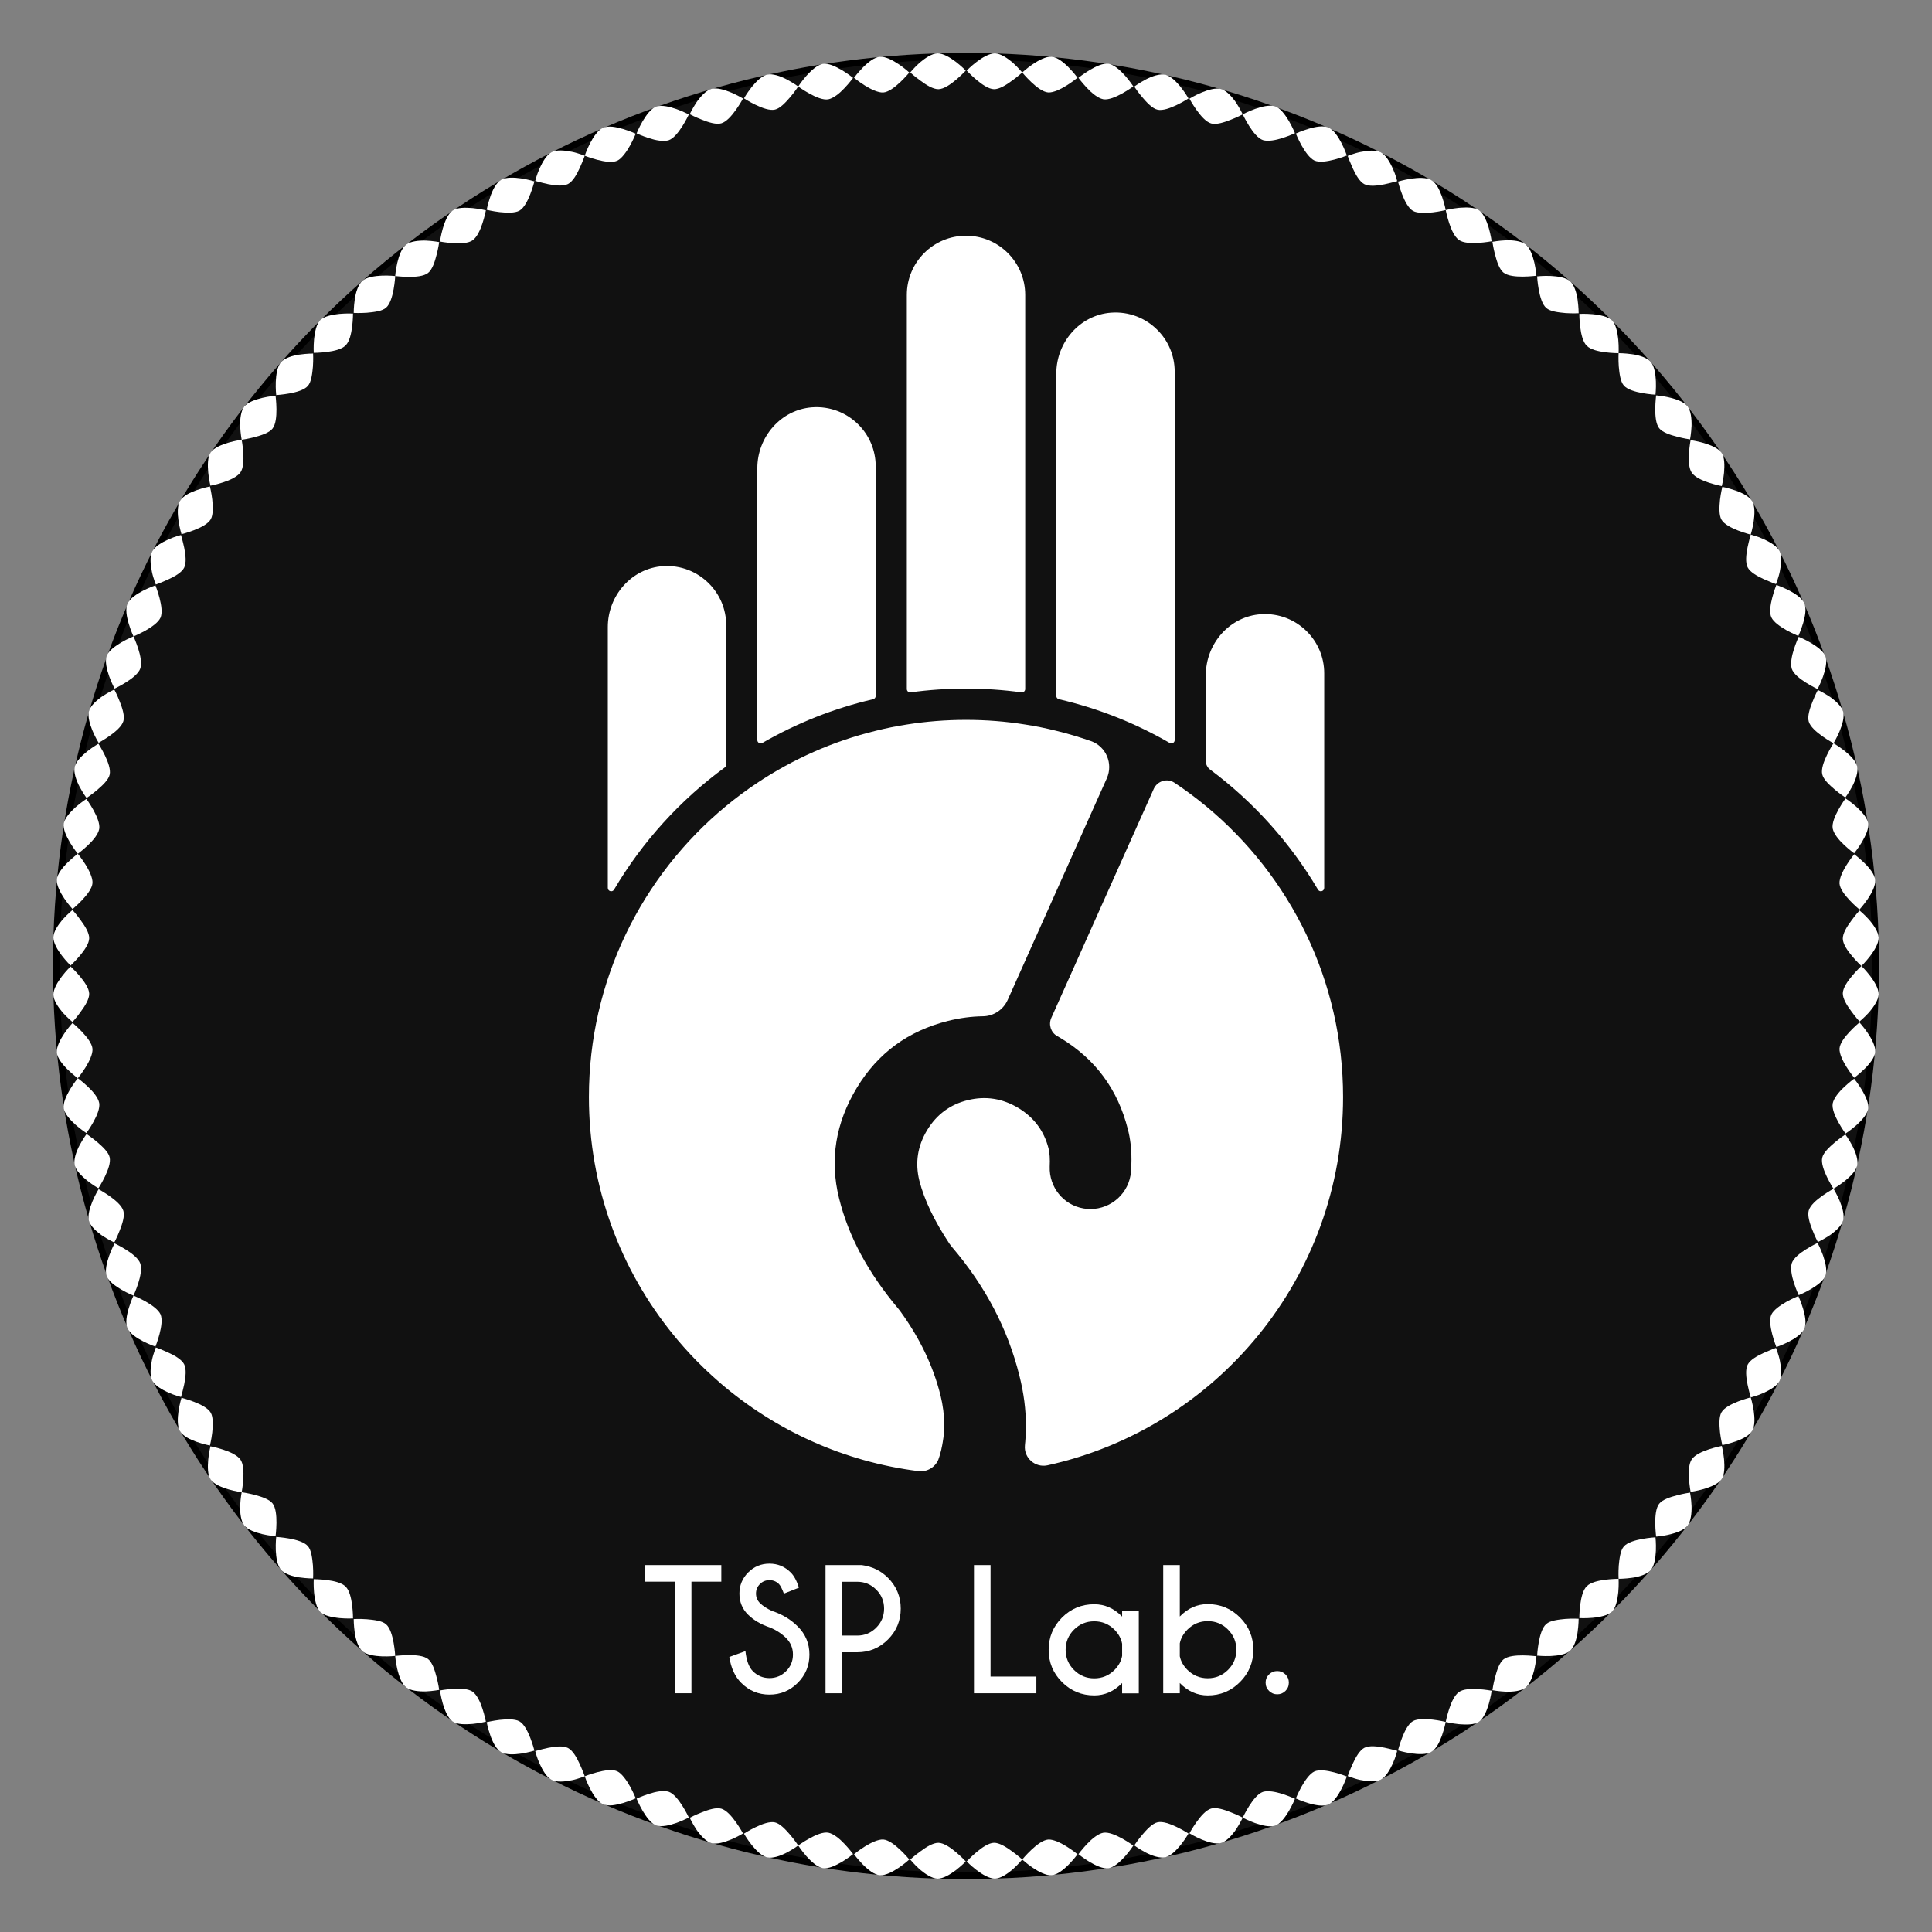<?xml version="1.0" encoding="utf-8"?>
<!-- Generator: Adobe Illustrator 16.0.0, SVG Export Plug-In . SVG Version: 6.00 Build 0)  -->
<!DOCTYPE svg PUBLIC "-//W3C//DTD SVG 1.1//EN" "http://www.w3.org/Graphics/SVG/1.1/DTD/svg11.dtd">
<svg version="1.1" id="Layer_1" xmlns="http://www.w3.org/2000/svg" xmlns:xlink="http://www.w3.org/1999/xlink" x="0px" y="0px"
	 width="292px" height="292px" viewBox="0 0 292 292" enable-background="new 0 0 292 292" xml:space="preserve">
<rect x="0" y="0" width="292" height="292" fill="#808080" stroke="none"/>
<g id="inner" display="none">
	<circle display="inline" fill="#FFFBF2" stroke="#000000" stroke-miterlimit="10" cx="146" cy="146" r="145.5"/>
</g>
<g id="outer">
	<circle fill="#111111" stroke="#000000" stroke-miterlimit="10" cx="146" cy="146" r="137.5"/>
</g>
<g id="logo">
	<g>
		<path fill="#FFFFFF" d="M142.151,210.914c0.372,1.51,0.553,2.986,0.553,4.441c0,0.215-0.008,0.427-0.016,0.638
			c-0.008,0.073-0.008,0.142-0.016,0.214c0,0.008,0,0.018,0.008,0.031c0,0.029,0,0.057-0.008,0.087c0,0.03,0,0.063-0.008,0.095
			c-0.016,0.229-0.032,0.449-0.056,0.68c-0.008,0.022-0.008,0.055-0.008,0.08c-0.008,0.022-0.008,0.047-0.008,0.07
			c-0.03,0.262-0.07,0.523-0.118,0.775c-0.016,0.109-0.031,0.214-0.056,0.314c-0.008,0.064-0.016,0.118-0.031,0.176
			c-0.016,0.094-0.04,0.189-0.063,0.283c-0.015,0.096-0.039,0.184-0.054,0.277c-0.009,0.025-0.017,0.048-0.017,0.072
			c-0.007,0.028-0.015,0.062-0.024,0.084c0,0.016-0.007,0.025-0.007,0.041c-0.048,0.164-0.088,0.33-0.134,0.496
			c-0.032,0.11-0.063,0.223-0.095,0.326c-0.048,0.165-0.104,0.33-0.167,0.495c0,0.009,0,0.019-0.007,0.025
			c-0.498,1.168-1.716,1.888-2.996,1.731c-11.35-1.425-21.654-6.19-29.914-13.271c-0.427-0.371-0.854-0.744-1.272-1.13
			c-0.064-0.057-0.127-0.121-0.191-0.184c-0.402-0.355-0.79-0.729-1.177-1.106c-1.352-1.304-2.633-2.687-3.842-4.117
			c-0.212-0.252-0.426-0.507-0.632-0.767c-7.998-9.809-12.787-22.326-12.787-35.967c0-8.799,1.992-17.135,5.556-24.574
			c3.604-7.531,8.813-14.154,15.19-19.418c1.501-1.24,3.075-2.409,4.702-3.493c5.39-3.588,11.42-6.283,17.894-7.863
			c1.542-0.388,3.106-0.705,4.702-0.95c2.917-0.465,5.904-0.703,8.947-0.703c3.042,0,6.03,0.237,8.946,0.703
			c1.597,0.246,3.162,0.563,4.703,0.95c1.776,0.435,3.524,0.953,5.232,1.552c2.292,0.803,3.393,3.415,2.4,5.633l-14.977,33.482
			c-0.662,1.479-2.117,2.455-3.736,2.478c-1.737,0.021-3.502,0.254-5.295,0.703c-6.014,1.502-10.607,4.869-13.768,10.101
			c-3.224,5.327-4.125,10.892-2.694,16.678c1.406,5.738,4.393,11.293,8.948,16.7c0.098,0.128,0.197,0.253,0.295,0.377
			C139.023,202.244,141.056,206.493,142.151,210.914"/>
		<path fill="#FFFFFF" d="M202.991,165.809c0,27.242-19.112,50.014-44.661,55.653c-1.874,0.413-3.618-1.122-3.424-3.024
			c0.009-0.088,0.016-0.185,0.023-0.27c0.016-0.104,0.024-0.197,0.033-0.303v-0.031c0.008-0.037,0.008-0.079,0.008-0.116
			c0.024-0.239,0.039-0.475,0.047-0.719c0.016-0.207,0.023-0.412,0.023-0.62c0.008-0.275,0.018-0.561,0.018-0.836
			c0-2.475-0.322-5.002-0.973-7.57c-1.754-7.109-5.165-13.608-10.221-19.521c-0.118-0.155-0.237-0.313-0.355-0.465
			c-2.291-3.452-3.816-6.635-4.559-9.543c-0.664-2.687-0.277-5.23,1.171-7.627c1.445-2.387,3.507-3.91,6.188-4.553
			c2.676-0.647,5.213-0.246,7.611,1.199c2.354,1.426,3.882,3.463,4.558,6.119c0.166,0.68,0.231,1.596,0.174,2.74
			c-0.103,3.1,2.064,5.805,5.115,6.322c0.354,0.064,0.703,0.088,1.043,0.088c3.164,0,5.887-2.437,6.133-5.691
			c0.011-0.07,0.011-0.143,0.018-0.213c0.018-0.245,0.023-0.482,0.03-0.71c0.008-0.285,0.017-0.556,0.017-0.823
			c0-1.714-0.183-3.256-0.545-4.622c-1.513-6.007-4.895-10.601-10.156-13.776c-0.181-0.106-0.354-0.213-0.535-0.313
			c-0.953-0.548-1.328-1.736-0.879-2.74l15.482-34.609c0.539-1.21,2.049-1.668,3.146-0.926c0.008,0.004,0.014,0.009,0.021,0.014
			c1.628,1.083,3.202,2.252,4.704,3.493c6.377,5.264,11.586,11.887,15.19,19.418C200.999,148.675,202.991,157.012,202.991,165.809"
			/>
		<path fill="#FFFFFF" d="M154.948,44.576v59.564c0,0.308-0.271,0.542-0.573,0.499c-2.738-0.374-5.536-0.566-8.373-0.566
			c-2.836,0-5.631,0.192-8.372,0.566c-0.305,0.043-0.573-0.191-0.573-0.499V44.576c0-4.947,4.007-8.947,8.945-8.947
			c2.473,0,4.701,0.996,6.323,2.617C153.943,39.866,154.948,42.104,154.948,44.576"/>
		<path fill="#FFFFFF" d="M132.353,70.483v34.705c0,0.235-0.163,0.438-0.392,0.491c-5.961,1.381-11.587,3.634-16.739,6.609
			c-0.34,0.195-0.761-0.044-0.761-0.437V70.774c0-4.728,3.545-8.855,8.259-9.211c2.734-0.204,5.247,0.829,7.01,2.598
			C131.35,65.774,132.353,68.017,132.353,70.483"/>
		<path fill="#FFFFFF" d="M109.758,94.494v21.083c0,0.161-0.077,0.312-0.206,0.406c-6.757,4.941-12.47,11.233-16.745,18.475
			c-0.263,0.444-0.943,0.252-0.943-0.262v-39.43c0-4.758,3.602-8.891,8.35-9.2c2.71-0.176,5.171,0.856,6.92,2.606
			C108.754,89.782,109.758,92.028,109.758,94.494"/>
		<path fill="#FFFFFF" d="M177.542,56.179v55.671c0,0.393-0.422,0.632-0.76,0.437c-5.152-2.975-10.779-5.228-16.741-6.609
			c-0.229-0.053-0.393-0.256-0.393-0.491v-48.72c0-4.728,3.545-8.856,8.262-9.209c2.732-0.207,5.248,0.829,7.008,2.598
			C176.54,51.467,177.542,53.713,177.542,56.179"/>
		<path fill="#FFFFFF" d="M200.141,101.757v32.438c0,0.515-0.684,0.706-0.943,0.263c-4.184-7.085-9.739-13.261-16.307-18.151
			c-0.404-0.301-0.643-0.77-0.643-1.275V102.03c0-4.76,3.602-8.891,8.35-9.2c2.711-0.176,5.168,0.854,6.92,2.604
			C199.135,97.055,200.141,99.283,200.141,101.757"/>
		<g>
			<path fill="#FFFFFF" d="M104.503,239.051v16.864h-2.519v-16.864h-4.515v-2.506h11.55v2.506H104.503z"/>
			<path fill="#FFFFFF" d="M116.368,245.975c-1.372-0.461-2.484-1.115-3.336-1.966c-0.851-0.853-1.276-1.905-1.276-3.167
				c0-1.236,0.441-2.295,1.325-3.186c0.883-0.887,1.956-1.331,3.215-1.331c1.242,0,2.308,0.44,3.196,1.321
				c0.5,0.483,0.92,1.254,1.259,2.313l-2.276,0.895c-0.275-0.742-0.525-1.226-0.751-1.451c-0.396-0.387-0.873-0.582-1.429-0.582
				c-0.565,0-1.046,0.197-1.44,0.589c-0.396,0.39-0.594,0.868-0.594,1.434c0,0.564,0.198,1.046,0.594,1.442
				c0.443,0.434,1.056,0.835,1.841,1.197c1.517,0.492,2.804,1.267,3.862,2.324c1.186,1.17,1.779,2.592,1.779,4.262
				c0,1.671-0.59,3.098-1.772,4.279c-1.183,1.183-2.604,1.773-4.268,1.773c-1.671,0-3.096-0.594-4.274-1.781
				c-0.944-0.945-1.542-2.247-1.793-3.91l2.435-0.883c0.153,1.428,0.528,2.442,1.126,3.038c0.694,0.692,1.53,1.04,2.507,1.04
				c0.976,0,1.812-0.348,2.506-1.04c0.695-0.694,1.042-1.532,1.042-2.519c0-0.978-0.347-1.813-1.042-2.504
				C118.14,246.902,117.328,246.372,116.368,245.975z"/>
			<path fill="#FFFFFF" d="M127.276,249.718v6.199h-2.507v-19.371h5.497c1.558,0.21,2.873,0.851,3.947,1.925
				c1.283,1.291,1.924,2.842,1.924,4.649c0,1.823-0.642,3.379-1.924,4.667c-1.284,1.286-2.834,1.931-4.649,1.931H127.276
				L127.276,249.718z M127.276,239.064v8.135h2.288c1.114,0,2.068-0.396,2.864-1.191c0.795-0.795,1.193-1.756,1.193-2.887
				c0-1.122-0.398-2.079-1.193-2.87c-0.796-0.792-1.749-1.187-2.864-1.187H127.276L127.276,239.064z"/>
			<path fill="#FFFFFF" d="M147.204,255.916v-19.37h2.506v16.851h6.924v2.521L147.204,255.916L147.204,255.916z"/>
			<path fill="#FFFFFF" d="M169.596,244.33v-0.871h2.52v12.471h-2.52v-1.563c-1.211,1.25-2.615,1.876-4.214,1.876
				c-1.903,0-3.53-0.673-4.874-2.017c-1.345-1.346-2.015-2.968-2.015-4.873c0-1.903,0.672-3.528,2.015-4.875
				c1.344-1.343,2.969-2.014,4.874-2.014C166.98,242.465,168.385,243.085,169.596,244.33z M169.596,250.273v-1.842
				c-0.146-0.783-0.533-1.492-1.162-2.129c-0.85-0.841-1.863-1.26-3.052-1.26c-1.194,0-2.215,0.419-3.058,1.26
				c-0.846,0.84-1.266,1.855-1.266,3.051c0,1.188,0.42,2.201,1.266,3.045c0.843,0.845,1.859,1.265,3.058,1.265
				c1.187,0,2.202-0.417,3.052-1.259C169.063,251.768,169.451,251.057,169.596,250.273z"/>
			<path fill="#FFFFFF" d="M178.314,254.367v1.549h-2.508v-19.37h2.508v7.771c1.209-1.25,2.619-1.875,4.226-1.875
				c1.903,0,3.528,0.673,4.872,2.02c1.344,1.35,2.016,2.975,2.016,4.881c0,1.905-0.673,3.531-2.016,4.879
				c-1.344,1.352-2.967,2.022-4.872,2.022C180.934,256.243,179.523,255.619,178.314,254.367z M178.314,248.374v1.949
				c0.151,0.758,0.539,1.448,1.162,2.069c0.848,0.838,1.867,1.258,3.063,1.258s2.214-0.42,3.056-1.258
				c0.846-0.841,1.268-1.854,1.268-3.052c0-1.187-0.422-2.202-1.268-3.052c-0.842-0.848-1.859-1.27-3.056-1.27
				s-2.216,0.422-3.063,1.27C178.854,246.912,178.468,247.605,178.314,248.374z"/>
			<path fill="#FFFFFF" d="M194.281,253.07c0.343,0.341,0.515,0.75,0.515,1.234c0,0.502-0.172,0.922-0.515,1.26
				c-0.344,0.34-0.756,0.511-1.242,0.511c-0.477,0-0.887-0.171-1.234-0.511c-0.347-0.338-0.521-0.758-0.521-1.26
				c0-0.481,0.174-0.895,0.521-1.234c0.348-0.338,0.758-0.51,1.234-0.51C193.525,252.561,193.938,252.732,194.281,253.07z"/>
		</g>
	</g>
</g>
<g>
	<g>
		<path fill="#FFFFFF" d="M281.051,154.39c0,0-0.625-0.681-1.242-1.548c-0.656-0.87-1.307-1.925-1.287-2.728
			c0.02-0.805,0.723-1.815,1.422-2.646s1.391-1.469,1.391-1.469s0.66,0.637,1.316,1.497c0.656,0.86,1.307,1.945,1.285,2.783
			c-0.021,0.837-0.725,1.882-1.424,2.7C281.777,153.795,281.051,154.39,281.051,154.39z"/>
		<path fill="#FFFFFF" d="M280.246,162.89c0,0-0.59-0.72-1.158-1.625c-0.559-0.906-1.105-1.996-1.064-2.798
			c0.061-0.801,0.813-1.769,1.551-2.554c0.74-0.783,1.465-1.38,1.465-1.38s0.627,0.678,1.238,1.578
			c0.611,0.896,1.205,2.022,1.141,2.859c-0.045,0.837-0.85,1.833-1.637,2.6C281,162.341,280.246,162.89,280.246,162.89z"/>
		<path fill="#FFFFFF" d="M278.934,171.323c0,0-0.553-0.756-1.072-1.696c-0.52-0.943-1.008-2.067-0.867-2.857
			c0.16-0.786,0.916-1.714,1.707-2.45c0.777-0.737,1.529-1.288,1.529-1.288s0.59,0.717,1.154,1.654
			c0.551,0.935,1.127,2.104,0.961,2.927c-0.146,0.825-1.002,1.769-1.818,2.489S278.934,171.323,278.934,171.323z"/>
		<path fill="#FFFFFF" d="M277.111,179.665c0,0-0.514-0.793-0.982-1.767c-0.471-0.979-0.898-2.132-0.719-2.914
			c0.172-0.784,1.094-1.639,1.91-2.327c0.811-0.688,1.588-1.192,1.588-1.192s0.555,0.753,1.066,1.729
			c0.508,0.97,0.904,2.152,0.725,2.969c-0.189,0.817-1.09,1.709-1.939,2.378C277.908,179.211,277.111,179.665,277.111,179.665z"/>
	</g>
	<g>
		<path fill="#FFFFFF" d="M274.75,187.721c0,0-0.438-0.815-0.818-1.808c-0.41-1.005-0.781-2.19-0.561-2.961
			c0.217-0.773,1.15-1.579,2.033-2.208c0.441-0.315,0.869-0.584,1.188-0.775c0.314-0.184,0.52-0.304,0.52-0.304
			s0.131,0.197,0.299,0.518c0.176,0.318,0.4,0.764,0.611,1.262c0.422,0.994,0.781,2.208,0.551,3.015
			c-0.229,0.806-1.166,1.644-2.053,2.26C275.6,187.326,274.75,187.721,274.75,187.721z"/>
		<path fill="#FFFFFF" d="M271.854,195.752c0,0-0.395-0.846-0.721-1.865c-0.334-1.024-0.557-2.202-0.322-2.971
			c0.256-0.761,1.225-1.511,2.135-2.087c0.91-0.575,1.76-0.973,1.76-0.973s0.439,0.813,0.809,1.839
			c0.367,1.022,0.664,2.261,0.395,3.055c-0.248,0.802-1.311,1.552-2.246,2.105C272.717,195.408,271.854,195.752,271.854,195.752z"/>
		<path fill="#FFFFFF" d="M268.477,203.592c0,0-0.348-0.872-0.619-1.914c-0.271-1.046-0.467-2.257-0.137-2.989
			c0.35-0.724,1.359-1.412,2.283-1.938c0.934-0.52,1.797-0.866,1.797-0.866s0.396,0.842,0.709,1.894
			c0.324,1.052,0.545,2.31,0.182,3.065c-0.344,0.765-1.404,1.466-2.369,1.959C269.352,203.3,268.477,203.592,268.477,203.592z"/>
		<path fill="#FFFFFF" d="M264.604,211.199c0,0-0.063-0.225-0.158-0.571c-0.086-0.348-0.217-0.837-0.324-1.37
			c-0.215-1.067-0.348-2.294,0.02-3.008c0.363-0.715,1.438-1.327,2.428-1.776c0.504-0.221,0.955-0.413,1.293-0.545
			c0.338-0.125,0.559-0.206,0.559-0.206s0.08,0.225,0.207,0.569c0.117,0.353,0.277,0.842,0.379,1.365
			c0.223,1.053,0.338,2.311-0.043,3.057c-0.381,0.745-1.471,1.387-2.455,1.824c-0.49,0.222-0.959,0.39-1.322,0.497
			C264.834,211.135,264.604,211.199,264.604,211.199z"/>
	</g>
	<g>
		<path fill="#FFFFFF" d="M260.309,218.413c0,0-0.225-0.902-0.352-1.963c-0.107-1.052-0.172-2.291,0.223-2.99
			c0.4-0.698,1.498-1.248,2.506-1.642c1.004-0.392,1.918-0.619,1.918-0.619s0.275,0.881,0.439,1.954
			c0.164,1.071,0.217,2.341-0.203,3.067c-0.41,0.729-1.529,1.305-2.578,1.655C261.225,218.239,260.309,218.413,260.309,218.413z"/>
		<path fill="#FFFFFF" d="M255.514,225.476c0,0-0.176-0.921-0.244-1.994c-0.068-1.074-0.027-2.297,0.438-2.951
			c0.471-0.651,1.563-1.159,2.588-1.488c1.02-0.332,1.936-0.509,1.936-0.509s0.227,0.9,0.336,1.987
			c0.098,1.082,0.109,2.379-0.381,3.059c-0.486,0.682-1.66,1.17-2.707,1.473C256.432,225.354,255.514,225.476,255.514,225.476z"/>
		<path fill="#FFFFFF" d="M250.301,232.235c0,0-0.023-0.233-0.057-0.596c-0.035-0.37-0.066-0.873-0.072-1.417
			c-0.008-1.084,0.094-2.313,0.59-2.943c0.494-0.634,1.68-1.021,2.725-1.286c1.025-0.277,1.945-0.401,1.945-0.401
			s0.178,0.918,0.225,2.019c0.035,1.087-0.102,2.332-0.615,2.992c-0.52,0.661-1.709,1.083-2.764,1.326
			c-0.527,0.122-1.02,0.201-1.381,0.25C250.539,232.229,250.301,232.235,250.301,232.235z"/>
		<path fill="#FFFFFF" d="M244.631,238.619c0,0-0.051-0.927,0.025-1.989c0.098-1.051,0.238-2.304,0.771-2.904
			c0.527-0.608,1.711-0.938,2.775-1.135c1.063-0.193,2.004-0.246,2.004-0.246s0.104,0.915,0.061,1.997
			c-0.041,1.083-0.23,2.336-0.781,2.97c-0.555,0.625-1.732,1.008-2.836,1.15C245.564,238.621,244.631,238.619,244.631,238.619z"/>
	</g>
	<g>
		<path fill="#FFFFFF" d="M238.695,244.558c0,0,0-0.936,0.137-2c0.135-1.067,0.406-2.258,0.986-2.813
			c0.553-0.583,1.744-0.853,2.813-0.99c1.063-0.135,2-0.135,2-0.135s0.053,0.926-0.047,2.013c-0.1,1.084-0.355,2.334-0.936,2.942
			c-0.602,0.581-1.855,0.835-2.939,0.936C239.621,244.61,238.695,244.558,238.695,244.558z"/>
		<path fill="#FFFFFF" d="M232.318,250.232c0,0,0.051-0.941,0.244-2.005c0.195-1.066,0.529-2.25,1.135-2.776
			c0.6-0.534,1.857-0.672,2.906-0.77c1.063-0.077,1.99-0.024,1.99-0.024s0.002,0.932-0.16,2.021
			c-0.141,1.102-0.523,2.278-1.15,2.836c-0.633,0.55-1.887,0.737-2.969,0.778C233.23,250.335,232.318,250.232,232.318,250.232z"/>
		<path fill="#FFFFFF" d="M225.563,255.452c0,0,0.123-0.918,0.4-1.944c0.268-1.042,0.654-2.229,1.291-2.722
			c0.629-0.496,1.857-0.601,2.941-0.591c0.543,0.004,1.047,0.039,1.416,0.071c0.363,0.035,0.598,0.059,0.598,0.059
			s-0.01,0.237-0.061,0.595c-0.049,0.361-0.127,0.854-0.248,1.381c-0.244,1.052-0.666,2.245-1.324,2.764
			c-0.662,0.514-1.906,0.649-2.996,0.614C226.48,255.631,225.563,255.452,225.563,255.452z"/>
		<path fill="#FFFFFF" d="M218.504,260.252c0,0,0.176-0.917,0.51-1.935c0.328-1.029,0.836-2.121,1.488-2.588
			c0.654-0.467,1.877-0.505,2.951-0.438c1.072,0.067,1.994,0.243,1.994,0.243s-0.121,0.917-0.426,1.964
			c-0.301,1.047-0.789,2.223-1.475,2.709c-0.68,0.488-1.975,0.479-3.057,0.378C219.402,260.479,218.504,260.252,218.504,260.252z"/>
	</g>
	<g>
		<path fill="#FFFFFF" d="M211.293,264.551c0,0,0.229-0.912,0.619-1.917c0.393-1.008,0.943-2.104,1.639-2.506
			c0.348-0.198,0.832-0.282,1.365-0.296c0.525-0.024,1.092,0.006,1.623,0.069c1.061,0.125,1.965,0.351,1.965,0.351
			s-0.174,0.917-0.537,1.951c-0.18,0.518-0.404,1.069-0.68,1.538c-0.283,0.455-0.611,0.839-0.973,1.047
			c-0.727,0.418-1.996,0.367-3.068,0.203C212.172,264.826,211.293,264.551,211.293,264.551z"/>
		<path fill="#FFFFFF" d="M203.689,268.436c0,0,0.082-0.219,0.207-0.558c0.131-0.34,0.324-0.787,0.545-1.289
			c0.449-0.991,1.063-2.066,1.777-2.434c0.715-0.365,1.941-0.231,3.008-0.017c1.07,0.228,1.943,0.483,1.943,0.483
			s-0.217,0.931-0.662,1.902c-0.439,0.984-1.08,2.075-1.826,2.457c-0.744,0.382-2.002,0.266-3.057,0.045
			c-0.525-0.105-1.016-0.266-1.365-0.384C203.916,268.519,203.689,268.436,203.689,268.436z"/>
		<path fill="#FFFFFF" d="M195.852,271.815c0,0,0.347-0.864,0.867-1.798c0.525-0.926,1.215-1.931,1.939-2.28
			c0.732-0.328,1.943-0.136,2.987,0.136c1.042,0.271,1.915,0.622,1.915,0.622s-0.293,0.876-0.789,1.842
			c-0.493,0.967-1.196,2.028-1.959,2.373c-0.757,0.361-2.015,0.136-3.068-0.184C196.694,272.213,195.852,271.815,195.852,271.815z"
			/>
		<path fill="#FFFFFF" d="M187.824,274.719c0,0,0.396-0.851,0.972-1.761c0.578-0.909,1.327-1.877,2.087-2.135
			c0.769-0.236,1.947-0.01,2.971,0.323c1.021,0.328,1.866,0.722,1.866,0.722s-0.345,0.863-0.896,1.811
			c-0.555,0.937-1.306,1.995-2.105,2.243c-0.795,0.27-2.034-0.026-3.058-0.396C188.637,275.159,187.824,274.719,187.824,274.719z"/>
	</g>
	<g>
		<path fill="#FFFFFF" d="M179.769,277.088c0,0,0.449-0.829,1.077-1.71c0.631-0.884,1.437-1.815,2.208-2.034
			c0.771-0.224,1.957,0.157,2.96,0.558c0.994,0.378,1.811,0.817,1.811,0.817s-0.396,0.849-1.002,1.767
			c-0.612,0.897-1.453,1.826-2.257,2.06c-0.807,0.229-2.021-0.13-3.016-0.552C180.552,277.57,179.769,277.088,179.769,277.088z"/>
		<path fill="#FFFFFF" d="M171.431,278.916c0,0,0.504-0.778,1.192-1.588c0.69-0.813,1.544-1.735,2.328-1.907
			c0.782-0.181,1.937,0.247,2.912,0.718c0.976,0.469,1.768,0.98,1.768,0.98s-0.454,0.8-1.124,1.65s-1.563,1.749-2.379,1.938
			c-0.818,0.181-1.997-0.215-2.97-0.725C172.185,279.471,171.431,278.916,171.431,278.916z"/>
		<path fill="#FFFFFF" d="M162.995,280.235c0,0,0.553-0.751,1.289-1.528c0.737-0.788,1.664-1.548,2.452-1.704
			c0.791-0.14,1.912,0.347,2.855,0.866c0.941,0.52,1.697,1.073,1.697,1.073s-0.502,0.776-1.223,1.594
			c-0.721,0.815-1.664,1.672-2.489,1.818c-0.823,0.161-1.991-0.412-2.926-0.964C163.713,280.829,162.995,280.235,162.995,280.235z"
			/>
		<path fill="#FFFFFF" d="M154.498,281.044c0,0,0.597-0.725,1.38-1.463c0.786-0.74,1.755-1.491,2.555-1.554
			c0.803-0.04,1.893,0.51,2.798,1.069c0.906,0.566,1.624,1.158,1.624,1.158s-0.548,0.752-1.318,1.532
			c-0.77,0.789-1.764,1.591-2.603,1.635c-0.834,0.064-1.96-0.528-2.857-1.141C155.176,281.671,154.498,281.044,154.498,281.044z"/>
	</g>
	<g>
		<path fill="#FFFFFF" d="M146.107,281.334c0,0,0.64-0.693,1.468-1.393c0.83-0.697,1.842-1.4,2.645-1.422
			c0.804-0.02,1.857,0.634,2.729,1.285c0.866,0.611,1.549,1.239,1.549,1.239s-0.596,0.725-1.411,1.465
			c-0.816,0.702-1.86,1.404-2.698,1.427c-0.836,0.02-1.923-0.629-2.783-1.284C146.746,281.995,146.107,281.334,146.107,281.334z"/>
		<path fill="#FFFFFF" d="M137.574,281.05c0,0,0.681-0.628,1.548-1.242c0.871-0.654,1.925-1.306,2.729-1.286
			c0.802,0.021,1.814,0.725,2.645,1.422c0.828,0.699,1.469,1.393,1.469,1.393s-0.637,0.66-1.498,1.317
			c-0.859,0.655-1.944,1.304-2.782,1.284c-0.837-0.022-1.882-0.727-2.699-1.424C138.168,281.774,137.574,281.05,137.574,281.05z"/>
		<path fill="#FFFFFF" d="M129.075,280.245c0,0,0.72-0.591,1.625-1.158c0.907-0.563,1.995-1.105,2.797-1.065
			c0.801,0.063,1.769,0.813,2.553,1.554c0.784,0.738,1.381,1.463,1.381,1.463s-0.679,0.627-1.579,1.237
			c-0.899,0.612-2.024,1.205-2.859,1.141c-0.838-0.044-1.832-0.854-2.6-1.638C129.624,280.997,129.075,280.245,129.075,280.245z"/>
		<path fill="#FFFFFF" d="M120.641,278.929c0,0,0.756-0.553,1.698-1.071c0.943-0.52,2.066-1.008,2.856-0.866
			c0.788,0.162,1.713,0.916,2.451,1.706c0.737,0.777,1.288,1.529,1.288,1.529s-0.717,0.593-1.656,1.156
			c-0.935,0.548-2.104,1.129-2.926,0.958c-0.825-0.145-1.769-1.001-2.488-1.818C121.142,279.707,120.641,278.929,120.641,278.929z"
			/>
	</g>
	<g>
		<path fill="#FFFFFF" d="M112.439,277.137c0,0,0.792-0.514,1.767-0.982c0.976-0.471,2.129-0.898,2.912-0.719
			c0.785,0.17,1.637,1.099,2.329,1.904c0.689,0.81,1.194,1.589,1.194,1.589s-0.755,0.554-1.728,1.066
			c-0.973,0.518-2.151,0.907-2.97,0.729c-0.817-0.188-1.708-1.088-2.377-1.939C112.894,277.937,112.439,277.137,112.439,277.137z"/>
		<path fill="#FFFFFF" d="M104.245,274.74c0,0,0.816-0.439,1.809-0.817c1.004-0.407,2.189-0.782,2.961-0.562
			c0.772,0.219,1.577,1.152,2.207,2.035c0.314,0.44,0.583,0.87,0.774,1.188c0.185,0.313,0.304,0.52,0.304,0.52
			s-0.198,0.129-0.516,0.3c-0.321,0.172-0.766,0.398-1.264,0.607c-0.994,0.423-2.208,0.783-3.014,0.552
			c-0.806-0.229-1.645-1.165-2.259-2.055C104.64,275.589,104.245,274.74,104.245,274.74z"/>
		<path fill="#FFFFFF" d="M96.215,271.842c0,0,0.846-0.395,1.865-0.72c1.025-0.337,2.202-0.557,2.971-0.322
			c0.76,0.258,1.509,1.227,2.086,2.138c0.575,0.907,0.972,1.759,0.972,1.759s-0.813,0.437-1.838,0.806
			c-1.023,0.369-2.263,0.664-3.057,0.396c-0.802-0.247-1.549-1.314-2.104-2.248C96.559,272.704,96.215,271.842,96.215,271.842z"/>
		<path fill="#FFFFFF" d="M88.375,268.464c0,0,0.873-0.349,1.917-0.62c1.045-0.271,2.256-0.467,2.987-0.135
			c0.367,0.164,0.715,0.515,1.042,0.93c0.331,0.402,0.636,0.887,0.896,1.354c0.52,0.933,0.867,1.798,0.867,1.798
			s-0.843,0.396-1.895,0.709c-0.525,0.154-1.102,0.293-1.646,0.351c-0.54,0.049-1.038-0.002-1.42-0.17
			c-0.764-0.345-1.466-1.407-1.959-2.373C88.667,269.339,88.375,268.464,88.375,268.464z"/>
	</g>
	<g>
		<path fill="#FFFFFF" d="M80.893,264.658c0,0,0.874-0.26,1.944-0.489c1.065-0.215,2.292-0.349,3.007,0.019
			c0.715,0.367,1.327,1.44,1.776,2.433c0.221,0.503,0.419,0.943,0.548,1.286c0.125,0.337,0.206,0.558,0.206,0.558
			s-0.225,0.081-0.569,0.207c-0.349,0.114-0.843,0.283-1.367,0.386c-1.054,0.221-2.31,0.339-3.055-0.043
			c-0.747-0.383-1.388-1.472-1.825-2.458C81.112,265.583,80.893,264.658,80.893,264.658z"/>
		<path fill="#FFFFFF" d="M73.558,260.289c0,0,0.902-0.224,1.962-0.35c1.053-0.107,2.29-0.169,2.991,0.224
			c0.696,0.399,1.247,1.497,1.639,2.505c0.391,1.006,0.62,1.918,0.62,1.918s-0.88,0.275-1.953,0.439
			c-1.072,0.165-2.341,0.217-3.067-0.201c-0.731-0.411-1.305-1.533-1.655-2.582C73.731,261.205,73.558,260.289,73.558,260.289z"/>
		<path fill="#FFFFFF" d="M66.495,255.493c0,0,0.92-0.177,1.994-0.244c1.075-0.066,2.299-0.026,2.952,0.438
			c0.649,0.475,1.157,1.563,1.487,2.589c0.333,1.02,0.509,1.936,0.509,1.936s-0.901,0.229-1.989,0.335
			c-1.081,0.099-2.378,0.112-3.057-0.382c-0.683-0.485-1.17-1.662-1.471-2.708C66.617,256.411,66.495,255.493,66.495,255.493z"/>
		<path fill="#FFFFFF" d="M59.736,250.278c0,0,0.235-0.023,0.596-0.057c0.37-0.032,0.874-0.065,1.416-0.071
			c1.085-0.008,2.313,0.096,2.944,0.591c0.633,0.494,1.023,1.678,1.287,2.725c0.276,1.026,0.399,1.943,0.399,1.943
			s-0.918,0.179-2.019,0.228c-1.084,0.028-2.331-0.104-2.992-0.618c-0.659-0.518-1.081-1.711-1.324-2.764
			c-0.123-0.525-0.202-1.02-0.25-1.38C59.744,250.519,59.736,250.278,59.736,250.278z"/>
	</g>
	<g>
		<path fill="#FFFFFF" d="M53.458,244.703c0,0,0.927-0.05,1.989,0.027c1.049,0.095,2.309,0.23,2.906,0.767
			c0.607,0.525,0.941,1.711,1.136,2.774c0.194,1.065,0.246,2.007,0.246,2.007s-0.914,0.103-1.997,0.062
			c-1.081-0.042-2.334-0.229-2.968-0.777c-0.624-0.561-1.011-1.734-1.155-2.836C53.457,245.639,53.458,244.703,53.458,244.703z"/>
		<path fill="#FFFFFF" d="M47.418,238.671c0,0,0.936,0,2,0.136c1.066,0.136,2.258,0.407,2.813,0.986
			c0.582,0.554,0.851,1.747,0.988,2.813c0.136,1.065,0.136,2.001,0.136,2.001s-0.926,0.053-2.013-0.049
			c-1.085-0.099-2.335-0.354-2.941-0.934c-0.58-0.604-0.835-1.855-0.935-2.94C47.365,239.598,47.418,238.671,47.418,238.671z"/>
		<path fill="#FFFFFF" d="M41.746,232.29c0,0,0.941,0.053,2.005,0.246c1.065,0.196,2.249,0.529,2.775,1.136
			c0.535,0.599,0.672,1.857,0.768,2.905c0.078,1.063,0.026,1.989,0.026,1.989s-0.935,0.002-2.021-0.157
			c-1.104-0.143-2.277-0.528-2.836-1.154c-0.548-0.634-0.738-1.887-0.779-2.967C41.642,233.205,41.746,232.29,41.746,232.29z"/>
		<path fill="#FFFFFF" d="M36.527,225.534c0,0,0.919,0.124,1.946,0.398c1.039,0.271,2.229,0.657,2.72,1.292
			c0.496,0.631,0.6,1.86,0.59,2.945c-0.005,0.54-0.039,1.043-0.072,1.414c-0.036,0.361-0.059,0.599-0.059,0.599
			s-0.236-0.013-0.594-0.063c-0.361-0.047-0.854-0.126-1.38-0.248c-1.053-0.244-2.247-0.667-2.764-1.327
			c-0.513-0.663-0.652-1.902-0.613-2.992C36.349,226.451,36.527,225.534,36.527,225.534z"/>
	</g>
	<g>
		<path fill="#FFFFFF" d="M31.807,218.593c0,0,0.917,0.174,1.935,0.51c1.029,0.327,2.114,0.837,2.591,1.483
			c0.465,0.655,0.505,1.879,0.439,2.952c-0.068,1.075-0.244,1.996-0.244,1.996s-0.917-0.123-1.963-0.424
			c-1.045-0.303-2.222-0.789-2.708-1.473c-0.496-0.676-0.48-1.977-0.382-3.056C31.58,219.493,31.807,218.593,31.807,218.593z"/>
		<path fill="#FFFFFF" d="M27.432,211.261c0,0,0.913,0.229,1.918,0.62c1.006,0.392,2.104,0.943,2.504,1.639
			c0.201,0.35,0.283,0.833,0.296,1.366c0.023,0.527-0.007,1.092-0.071,1.623c-0.124,1.062-0.349,1.964-0.349,1.964
			s-0.916-0.175-1.952-0.534c-0.516-0.183-1.07-0.407-1.536-0.684c-0.456-0.283-0.84-0.608-1.048-0.974
			c-0.418-0.726-0.367-1.994-0.202-3.065C27.156,212.141,27.432,211.261,27.432,211.261z"/>
		<path fill="#FFFFFF" d="M23.551,203.658c0,0,0.22,0.081,0.557,0.205c0.342,0.13,0.786,0.327,1.289,0.547
			c0.991,0.45,2.066,1.062,2.432,1.778c0.367,0.712,0.234,1.939,0.019,3.006c-0.229,1.069-0.486,1.942-0.486,1.942
			s-0.927-0.217-1.901-0.662c-0.985-0.438-2.074-1.079-2.457-1.825c-0.382-0.745-0.265-2.003-0.043-3.057
			c0.103-0.523,0.268-1.017,0.384-1.366C23.469,203.882,23.551,203.658,23.551,203.658z"/>
		<path fill="#FFFFFF" d="M20.172,195.817c0,0,0.864,0.347,1.798,0.867c0.927,0.525,1.93,1.217,2.279,1.94
			c0.33,0.732,0.135,1.943-0.136,2.987c-0.272,1.043-0.621,1.915-0.621,1.915s-0.875-0.293-1.843-0.79
			c-0.967-0.493-2.027-1.195-2.373-1.96c-0.362-0.757-0.134-2.016,0.186-3.066C19.776,196.661,20.172,195.817,20.172,195.817z"/>
	</g>
	<g>
		<path fill="#FFFFFF" d="M17.317,187.923c0,0,0.849,0.398,1.758,0.973c0.91,0.576,1.878,1.327,2.135,2.086
			c0.235,0.769,0.02,1.945-0.318,2.972c-0.326,1.019-0.72,1.864-0.72,1.864s-0.864-0.344-1.809-0.896
			c-0.932-0.554-2.001-1.299-2.249-2.102c-0.269-0.794,0.026-2.033,0.395-3.057C16.877,188.738,17.317,187.923,17.317,187.923z"/>
		<path fill="#FFFFFF" d="M14.904,179.734c0,0,0.206,0.12,0.522,0.304c0.318,0.19,0.746,0.459,1.187,0.773
			c0.883,0.629,1.816,1.436,2.035,2.208c0.222,0.771-0.156,1.957-0.56,2.961c-0.379,0.992-0.818,1.808-0.818,1.808
			s-0.849-0.394-1.769-1.001c-0.893-0.614-1.825-1.452-2.057-2.259c-0.229-0.807,0.13-2.02,0.552-3.015
			c0.21-0.499,0.436-0.942,0.609-1.264C14.777,179.932,14.904,179.734,14.904,179.734z"/>
		<path fill="#FFFFFF" d="M13.078,171.394c0,0,0.778,0.506,1.588,1.194c0.811,0.69,1.735,1.545,1.906,2.328
			c0.181,0.781-0.248,1.936-0.718,2.913c-0.47,0.974-0.982,1.766-0.982,1.766s-0.8-0.453-1.649-1.125
			c-0.85-0.67-1.75-1.561-1.938-2.377c-0.18-0.819,0.212-1.998,0.726-2.971C12.524,172.148,13.078,171.394,13.078,171.394z"/>
		<path fill="#FFFFFF" d="M11.76,162.959c0,0,0.752,0.552,1.528,1.29c0.789,0.737,1.55,1.664,1.703,2.452
			c0.142,0.791-0.346,1.912-0.866,2.855c-0.519,0.941-1.073,1.697-1.073,1.697s-0.777-0.501-1.594-1.225
			c-0.816-0.72-1.673-1.664-1.819-2.489c-0.158-0.822,0.414-1.991,0.965-2.925C11.168,163.677,11.76,162.959,11.76,162.959z"/>
	</g>
	<g>
		<path fill="#FFFFFF" d="M10.965,154.603c0,0,0.725,0.598,1.464,1.381c0.738,0.785,1.491,1.753,1.551,2.553
			c0.041,0.804-0.498,1.891-1.062,2.799c-0.568,0.905-1.158,1.624-1.158,1.624s-0.753-0.548-1.534-1.317
			c-0.783-0.768-1.596-1.762-1.64-2.599c-0.064-0.836,0.529-1.962,1.14-2.86C10.337,155.282,10.965,154.603,10.965,154.603z"/>
		<path fill="#FFFFFF" d="M10.666,146.071c0,0,0.693,0.64,1.392,1.468c0.698,0.829,1.402,1.841,1.422,2.645
			c0.021,0.803-0.632,1.858-1.285,2.729c-0.613,0.866-1.24,1.548-1.24,1.548s-0.725-0.594-1.465-1.41
			c-0.7-0.817-1.403-1.861-1.424-2.698c-0.022-0.839,0.629-1.924,1.284-2.784C10.005,146.709,10.666,146.071,10.666,146.071z"/>
		<path fill="#FFFFFF" d="M10.954,137.539c0,0,0.627,0.68,1.24,1.547c0.653,0.872,1.306,1.926,1.285,2.729
			c-0.02,0.803-0.724,1.815-1.422,2.645c-0.699,0.828-1.392,1.468-1.392,1.468s-0.661-0.638-1.317-1.499
			c-0.655-0.858-1.306-1.944-1.284-2.782c0.021-0.837,0.724-1.881,1.424-2.698C10.229,138.132,10.954,137.539,10.954,137.539z"/>
		<path fill="#FFFFFF" d="M11.76,129.039c0,0,0.59,0.72,1.158,1.625c0.563,0.907,1.102,1.995,1.062,2.798
			c-0.061,0.8-0.813,1.768-1.551,2.553c-0.739,0.783-1.464,1.379-1.464,1.379s-0.628-0.679-1.238-1.579
			c-0.611-0.899-1.204-2.025-1.14-2.86c0.043-0.837,0.857-1.832,1.64-2.599C11.007,129.588,11.76,129.039,11.76,129.039z"/>
	</g>
	<g>
		<path fill="#FFFFFF" d="M13.052,120.746c0,0,0.554,0.756,1.073,1.697c0.52,0.943,1.007,2.065,0.866,2.855
			c-0.152,0.789-0.914,1.714-1.703,2.452c-0.776,0.738-1.528,1.289-1.528,1.289s-0.592-0.717-1.156-1.655
			c-0.552-0.935-1.124-2.102-0.965-2.926c0.146-0.825,1.003-1.769,1.819-2.489C12.275,121.248,13.052,120.746,13.052,120.746z"/>
		<path fill="#FFFFFF" d="M14.873,112.403c0,0,0.512,0.793,0.982,1.767c0.47,0.977,0.898,2.13,0.718,2.912
			c-0.171,0.785-1.096,1.638-1.906,2.329c-0.81,0.689-1.588,1.194-1.588,1.194s-0.553-0.754-1.067-1.728
			c-0.514-0.973-0.906-2.152-0.726-2.971c0.188-0.817,1.089-1.708,1.938-2.377C14.073,112.858,14.873,112.403,14.873,112.403z"/>
		<path fill="#FFFFFF" d="M17.271,104.21c0,0,0.438,0.816,0.818,1.81c0.404,1.003,0.782,2.189,0.56,2.96
			c-0.219,0.772-1.152,1.578-2.035,2.207c-0.441,0.315-0.869,0.584-1.187,0.774c-0.316,0.185-0.522,0.304-0.522,0.304
			s-0.127-0.197-0.297-0.516c-0.173-0.32-0.399-0.765-0.609-1.263c-0.421-0.995-0.781-2.208-0.552-3.015
			c0.232-0.805,1.164-1.645,2.057-2.258C16.422,104.606,17.271,104.21,17.271,104.21z"/>
		<path fill="#FFFFFF" d="M20.172,96.182c0,0,0.394,0.845,0.72,1.865c0.338,1.026,0.553,2.201,0.318,2.97
			c-0.257,0.761-1.225,1.51-2.135,2.086c-0.91,0.575-1.758,0.972-1.758,0.972s-0.44-0.813-0.808-1.839
			c-0.369-1.023-0.664-2.263-0.395-3.057c0.247-0.802,1.316-1.548,2.249-2.103C19.308,96.525,20.172,96.182,20.172,96.182z"/>
	</g>
	<g>
		<path fill="#FFFFFF" d="M23.492,88.472c0,0,0.349,0.872,0.621,1.915c0.271,1.044,0.466,2.255,0.136,2.986
			c-0.349,0.725-1.352,1.416-2.279,1.941c-0.934,0.521-1.798,0.868-1.798,0.868s-0.396-0.843-0.709-1.894
			c-0.32-1.051-0.548-2.31-0.186-3.067c0.345-0.763,1.406-1.466,2.373-1.96C22.617,88.765,23.492,88.472,23.492,88.472z"/>
		<path fill="#FFFFFF" d="M27.36,80.861c0,0,0.258,0.874,0.486,1.943c0.215,1.065,0.348,2.293-0.019,3.008
			c-0.366,0.715-1.44,1.326-2.432,1.775c-0.503,0.221-0.947,0.417-1.289,0.548c-0.337,0.125-0.557,0.206-0.557,0.206
			s-0.082-0.225-0.207-0.569c-0.117-0.35-0.282-0.842-0.384-1.367c-0.221-1.053-0.339-2.31,0.043-3.055
			c0.382-0.746,1.471-1.387,2.457-1.825C26.433,81.079,27.36,80.861,27.36,80.861z"/>
		<path fill="#FFFFFF" d="M31.73,73.527c0,0,0.225,0.903,0.349,1.963c0.064,0.532,0.094,1.097,0.071,1.624
			c-0.013,0.533-0.096,1.017-0.296,1.365c-0.399,0.697-1.498,1.247-2.504,1.64c-1.006,0.39-1.918,0.619-1.918,0.619
			s-0.275-0.879-0.439-1.953c-0.166-1.072-0.216-2.341,0.202-3.067c0.208-0.363,0.592-0.689,1.048-0.973
			c0.465-0.277,1.02-0.5,1.536-0.682C30.814,73.7,31.73,73.527,31.73,73.527z"/>
		<path fill="#FFFFFF" d="M36.527,66.465c0,0,0.176,0.921,0.244,1.994c0.066,1.075,0.026,2.299-0.439,2.953
			c-0.477,0.646-1.562,1.157-2.591,1.485c-1.018,0.333-1.935,0.509-1.935,0.509s-0.227-0.9-0.333-1.989
			c-0.098-1.08-0.113-2.38,0.382-3.055c0.486-0.684,1.663-1.171,2.708-1.472C35.61,66.587,36.527,66.465,36.527,66.465z"/>
	</g>
	<g>
		<path fill="#FFFFFF" d="M41.652,59.816c0,0,0.023,0.237,0.059,0.6c0.033,0.369,0.067,0.874,0.072,1.415
			c0.01,1.084-0.095,2.312-0.59,2.943c-0.492,0.635-1.681,1.02-2.72,1.291c-1.027,0.277-1.946,0.4-1.946,0.4
			s-0.178-0.918-0.226-2.019c-0.039-1.09,0.1-2.331,0.613-2.994c0.518-0.659,1.711-1.082,2.764-1.325
			c0.527-0.123,1.02-0.202,1.38-0.25C41.416,59.828,41.652,59.816,41.652,59.816z"/>
		<path fill="#FFFFFF" d="M47.32,53.432c0,0,0.051,0.928-0.026,1.99c-0.096,1.048-0.233,2.307-0.768,2.906
			c-0.526,0.607-1.71,0.94-2.775,1.135c-1.064,0.194-2.005,0.246-2.005,0.246s-0.104-0.914-0.062-1.997
			c0.041-1.081,0.23-2.334,0.779-2.968c0.559-0.624,1.732-1.011,2.836-1.154C46.386,53.43,47.32,53.432,47.32,53.432z"/>
		<path fill="#FFFFFF" d="M53.355,47.393c0,0,0,0.936-0.136,2c-0.137,1.066-0.406,2.258-0.988,2.813
			c-0.555,0.58-1.747,0.85-2.813,0.987c-1.064,0.136-2,0.136-2,0.136s-0.053-0.926,0.047-2.013c0.1-1.085,0.355-2.336,0.935-2.94
			c0.606-0.579,1.856-0.836,2.941-0.935C52.429,47.34,53.355,47.393,53.355,47.393z"/>
		<path fill="#FFFFFF" d="M59.736,41.721c0,0-0.052,0.941-0.246,2.005c-0.195,1.065-0.529,2.25-1.136,2.776
			c-0.597,0.536-1.857,0.671-2.906,0.766c-1.063,0.077-1.989,0.026-1.989,0.026s-0.002-0.935,0.158-2.022
			c0.144-1.102,0.531-2.275,1.155-2.834c0.634-0.549,1.888-0.739,2.968-0.779C58.822,41.618,59.736,41.721,59.736,41.721z"/>
	</g>
	<g>
		<path fill="#FFFFFF" d="M66.378,36.588c0,0-0.123,0.918-0.399,1.945c-0.263,1.047-0.653,2.23-1.287,2.724
			c-0.631,0.496-1.859,0.6-2.944,0.591c-0.542-0.005-1.046-0.039-1.416-0.072c-0.361-0.033-0.596-0.056-0.596-0.056
			s0.008-0.241,0.058-0.597c0.048-0.362,0.127-0.854,0.25-1.38c0.243-1.052,0.665-2.246,1.324-2.763
			c0.661-0.515,1.907-0.648,2.992-0.618C65.46,36.411,66.378,36.588,66.378,36.588z"/>
		<path fill="#FFFFFF" d="M73.437,31.786c0,0-0.176,0.917-0.509,1.936c-0.33,1.028-0.838,2.116-1.487,2.59
			c-0.653,0.465-1.877,0.504-2.952,0.438c-1.073-0.068-1.994-0.244-1.994-0.244s0.122-0.917,0.425-1.964
			c0.301-1.046,0.788-2.223,1.471-2.708c0.679-0.494,1.976-0.48,3.057-0.381C72.536,31.56,73.437,31.786,73.437,31.786z"/>
		<path fill="#FFFFFF" d="M80.769,27.413c0,0-0.229,0.912-0.62,1.918c-0.392,1.006-0.943,2.104-1.639,2.505
			c-0.701,0.392-1.938,0.332-2.991,0.223c-1.06-0.125-1.962-0.351-1.962-0.351s0.174-0.916,0.536-1.952
			c0.35-1.05,0.924-2.172,1.655-2.582c0.727-0.419,1.995-0.367,3.067-0.202C79.889,27.138,80.769,27.413,80.769,27.413z"/>
		<path fill="#FFFFFF" d="M88.375,23.535c0,0-0.081,0.22-0.206,0.558c-0.129,0.343-0.328,0.784-0.548,1.287
			c-0.449,0.991-1.061,2.066-1.776,2.432c-0.715,0.366-1.942,0.233-3.007,0.019c-1.07-0.229-1.944-0.488-1.944-0.488
			s0.219-0.925,0.665-1.899c0.438-0.985,1.078-2.075,1.825-2.457c0.746-0.382,2.001-0.264,3.055-0.043
			c0.524,0.103,1.018,0.271,1.367,0.385C88.149,23.453,88.375,23.535,88.375,23.535z"/>
	</g>
	<g>
		<path fill="#FFFFFF" d="M96.083,20.21c0,0-0.347,0.864-0.867,1.797c-0.261,0.466-0.565,0.95-0.896,1.354
			c-0.327,0.414-0.674,0.766-1.042,0.93c-0.731,0.331-1.942,0.135-2.987-0.135c-1.044-0.272-1.917-0.621-1.917-0.621
			s0.292-0.875,0.788-1.842c0.494-0.966,1.195-2.026,1.959-2.372c0.383-0.17,0.881-0.218,1.42-0.171
			c0.544,0.058,1.121,0.195,1.646,0.352C95.239,19.814,96.083,20.21,96.083,20.21z"/>
		<path fill="#FFFFFF" d="M104.109,17.304c0,0-0.397,0.849-0.972,1.759c-0.577,0.91-1.326,1.878-2.086,2.135
			c-0.769,0.235-1.945,0.016-2.971-0.32c-1.02-0.326-1.865-0.721-1.865-0.721s0.344-0.863,0.896-1.809
			c0.554-0.933,1.302-1.999,2.104-2.247c0.794-0.269,2.033,0.026,3.057,0.395C103.296,16.865,104.109,17.304,104.109,17.304z"/>
		<path fill="#FFFFFF" d="M112.3,14.895c0,0-0.12,0.206-0.304,0.52c-0.19,0.318-0.459,0.747-0.774,1.188
			c-0.63,0.883-1.435,1.815-2.207,2.035c-0.772,0.222-1.957-0.155-2.961-0.562c-0.993-0.378-1.809-0.817-1.809-0.817
			s0.396-0.848,1.002-1.768c0.615-0.89,1.453-1.824,2.259-2.056c0.806-0.229,2.021,0.13,3.014,0.552
			c0.498,0.211,0.943,0.437,1.264,0.609C112.102,14.766,112.3,14.895,112.3,14.895z"/>
		<path fill="#FFFFFF" d="M120.641,13.07c0,0-0.505,0.778-1.194,1.588c-0.692,0.808-1.544,1.734-2.329,1.905
			c-0.782,0.18-1.936-0.249-2.912-0.718c-0.975-0.47-1.767-0.982-1.767-0.982s0.455-0.8,1.126-1.649
			c0.669-0.85,1.561-1.751,2.377-1.939c0.819-0.178,1.998,0.21,2.97,0.729C119.886,12.517,120.641,13.07,120.641,13.07z"/>
	</g>
	<g>
		<path fill="#FFFFFF" d="M128.933,11.772c0,0-0.55,0.752-1.288,1.529c-0.737,0.79-1.663,1.543-2.451,1.707
			c-0.79,0.142-1.913-0.346-2.856-0.865c-0.941-0.52-1.698-1.072-1.698-1.072s0.501-0.777,1.223-1.594
			c0.719-0.816,1.664-1.672,2.488-1.819c0.822-0.168,1.991,0.411,2.926,0.96C128.216,11.181,128.933,11.772,128.933,11.772z"/>
		<path fill="#FFFFFF" d="M137.432,10.961c0,0-0.597,0.724-1.381,1.463c-0.785,0.738-1.752,1.491-2.553,1.552
			c-0.802,0.041-1.891-0.501-2.797-1.063c-0.906-0.568-1.625-1.158-1.625-1.158s0.549-0.753,1.319-1.533
			c0.768-0.785,1.762-1.594,2.6-1.639c0.835-0.064,1.96,0.53,2.859,1.141C136.753,10.333,137.432,10.961,137.432,10.961z"/>
		<path fill="#FFFFFF" d="M145.964,10.664c0,0-0.641,0.693-1.469,1.392c-0.83,0.698-1.842,1.402-2.645,1.422
			c-0.804,0.02-1.858-0.631-2.729-1.286c-0.868-0.615-1.548-1.242-1.548-1.242s0.594-0.725,1.412-1.464
			c0.816-0.699,1.861-1.402,2.699-1.423c0.838-0.022,1.923,0.629,2.782,1.284C145.328,10.003,145.964,10.664,145.964,10.664z"/>
		<path fill="#FFFFFF" d="M154.498,10.955c0,0-0.683,0.628-1.549,1.24c-0.872,0.65-1.926,1.305-2.729,1.283
			c-0.803-0.021-1.814-0.723-2.645-1.421c-0.828-0.699-1.468-1.392-1.468-1.392s0.639-0.662,1.499-1.317
			c0.86-0.655,1.947-1.305,2.783-1.284c0.838,0.022,1.882,0.723,2.698,1.426C153.902,10.231,154.498,10.955,154.498,10.955z"/>
	</g>
	<g>
		<path fill="#FFFFFF" d="M162.854,11.745c0,0-0.718,0.591-1.624,1.159c-0.905,0.559-1.995,1.109-2.798,1.067
			c-0.8-0.061-1.769-0.813-2.555-1.553c-0.783-0.739-1.38-1.463-1.38-1.463s0.678-0.628,1.578-1.238
			c0.897-0.611,2.023-1.204,2.857-1.141c0.839,0.046,1.833,0.847,2.603,1.636C162.307,10.992,162.854,11.745,162.854,11.745z"/>
		<path fill="#FFFFFF" d="M171.289,13.057c0,0-0.756,0.553-1.697,1.073c-0.943,0.52-2.064,1.007-2.855,0.865
			c-0.788-0.156-1.715-0.915-2.452-1.704c-0.736-0.776-1.289-1.529-1.289-1.529s0.718-0.591,1.656-1.154
			c0.935-0.552,2.103-1.126,2.926-0.965c0.825,0.147,1.769,1.003,2.489,1.82S171.289,13.057,171.289,13.057z"/>
		<path fill="#FFFFFF" d="M179.631,14.878c0,0-0.792,0.513-1.768,0.982c-0.976,0.469-2.13,0.898-2.912,0.718
			c-0.784-0.172-1.638-1.094-2.328-1.908c-0.688-0.811-1.192-1.588-1.192-1.588s0.754-0.553,1.728-1.067
			c0.973-0.511,2.151-0.904,2.97-0.725c0.816,0.188,1.709,1.089,2.379,1.938C179.177,14.079,179.631,14.878,179.631,14.878z"/>
		<path fill="#FFFFFF" d="M187.824,17.281c0,0-0.816,0.439-1.811,0.817c-1.003,0.4-2.188,0.782-2.96,0.559
			c-0.771-0.219-1.577-1.152-2.208-2.035c-0.628-0.881-1.077-1.71-1.077-1.71s0.783-0.484,1.781-0.906
			c0.994-0.421,2.209-0.781,3.016-0.551c0.804,0.233,1.645,1.162,2.257,2.059C187.429,16.433,187.824,17.281,187.824,17.281z"/>
	</g>
	<g>
		<path fill="#FFFFFF" d="M195.72,20.13c0,0-0.846,0.395-1.866,0.721c-1.023,0.333-2.202,0.56-2.971,0.324
			c-0.76-0.257-1.509-1.225-2.087-2.136c-0.575-0.909-0.972-1.759-0.972-1.759s0.813-0.439,1.836-0.808
			c1.023-0.369,2.263-0.665,3.058-0.396c0.8,0.248,1.551,1.307,2.105,2.244C195.375,19.267,195.72,20.13,195.72,20.13z"/>
		<path fill="#FFFFFF" d="M203.561,23.505c0,0-0.873,0.349-1.915,0.62c-1.044,0.271-2.255,0.467-2.987,0.136
			c-0.725-0.348-1.414-1.354-1.939-2.281c-0.521-0.933-0.867-1.797-0.867-1.797s0.843-0.396,1.893-0.709
			c1.054-0.322,2.312-0.546,3.068-0.185c0.763,0.345,1.466,1.406,1.959,2.373C203.268,22.629,203.561,23.505,203.561,23.505z"/>
		<path fill="#FFFFFF" d="M211.17,27.376c0,0-0.873,0.256-1.943,0.485c-1.066,0.215-2.293,0.348-3.008-0.019
			s-1.328-1.44-1.777-2.432c-0.221-0.502-0.414-0.949-0.545-1.29c-0.125-0.337-0.207-0.558-0.207-0.558s0.227-0.082,0.57-0.207
			c0.35-0.117,0.84-0.279,1.365-0.382c1.055-0.222,2.313-0.339,3.057,0.043c0.746,0.382,1.387,1.471,1.826,2.456
			C210.953,26.447,211.17,27.376,211.17,27.376z"/>
		<path fill="#FFFFFF" d="M218.504,31.747c0,0-0.904,0.226-1.965,0.35c-0.531,0.064-1.098,0.095-1.623,0.07
			c-0.533-0.014-1.018-0.096-1.365-0.296c-0.695-0.4-1.246-1.498-1.639-2.504c-0.391-1.006-0.619-1.918-0.619-1.918
			s0.879-0.275,1.953-0.439c1.072-0.165,2.342-0.216,3.068,0.202c0.361,0.209,0.689,0.592,0.973,1.048
			c0.275,0.469,0.5,1.021,0.68,1.537C218.33,30.831,218.504,31.747,218.504,31.747z"/>
	</g>
	<g>
		<path fill="#FFFFFF" d="M225.447,36.463c0,0-0.922,0.177-1.994,0.245c-1.074,0.067-2.297,0.027-2.951-0.438
			c-0.652-0.467-1.16-1.56-1.488-2.587c-0.334-1.018-0.51-1.936-0.51-1.936s0.898-0.227,1.986-0.334
			c1.082-0.1,2.377-0.109,3.057,0.378c0.686,0.485,1.174,1.663,1.475,2.708C225.326,35.546,225.447,36.463,225.447,36.463z"/>
		<path fill="#FFFFFF" d="M232.209,41.674c0,0-0.234,0.023-0.598,0.058c-0.369,0.033-0.873,0.067-1.416,0.072
			c-1.084,0.009-2.313-0.095-2.941-0.591c-0.637-0.492-1.023-1.679-1.291-2.721c-0.277-1.027-0.4-1.946-0.4-1.946
			s0.918-0.178,2.018-0.226c1.09-0.036,2.334,0.101,2.996,0.614c0.658,0.518,1.08,1.711,1.324,2.764
			c0.121,0.527,0.199,1.02,0.248,1.38C232.199,41.437,232.209,41.674,232.209,41.674z"/>
		<path fill="#FFFFFF" d="M238.594,47.343c0,0-0.928,0.051-1.99-0.026c-1.049-0.096-2.307-0.235-2.906-0.77
			c-0.605-0.526-0.939-1.71-1.135-2.775c-0.193-1.063-0.244-2.004-0.244-2.004s0.912-0.104,1.996-0.062
			c1.082,0.041,2.336,0.231,2.969,0.779c0.627,0.558,1.01,1.734,1.15,2.836C238.596,46.41,238.594,47.343,238.594,47.343z"/>
		<path fill="#FFFFFF" d="M244.631,53.379c0,0-0.938,0-2-0.135c-1.068-0.138-2.26-0.407-2.813-0.989
			c-0.58-0.557-0.852-1.747-0.986-2.813c-0.137-1.065-0.137-2-0.137-2s0.926-0.053,2.014,0.048c1.084,0.1,2.338,0.354,2.939,0.937
			c0.58,0.606,0.836,1.856,0.936,2.941C244.684,52.454,244.631,53.379,244.631,53.379z"/>
	</g>
	<g>
		<path fill="#FFFFFF" d="M250.207,59.654c0,0-0.941-0.052-2.004-0.246c-1.064-0.195-2.248-0.528-2.775-1.135
			c-0.533-0.6-0.674-1.854-0.771-2.904c-0.076-1.063-0.025-1.99-0.025-1.99s0.934-0.002,2.02,0.157
			c1.104,0.144,2.281,0.525,2.836,1.152c0.551,0.633,0.74,1.887,0.781,2.969C250.311,58.74,250.207,59.654,250.207,59.654z"/>
		<path fill="#FFFFFF" d="M255.432,66.406c0,0-0.92-0.123-1.945-0.399c-1.045-0.265-2.23-0.654-2.725-1.288
			c-0.496-0.631-0.598-1.86-0.59-2.944c0.006-0.542,0.037-1.046,0.072-1.416c0.033-0.361,0.057-0.597,0.057-0.597
			s0.238,0.009,0.596,0.059c0.361,0.048,0.854,0.127,1.381,0.249c1.055,0.244,2.244,0.666,2.764,1.325
			c0.514,0.661,0.65,1.906,0.615,2.993C255.609,65.488,255.432,66.406,255.432,66.406z"/>
		<path fill="#FFFFFF" d="M260.23,73.466c0,0-0.916-0.176-1.936-0.509c-1.025-0.33-2.117-0.837-2.588-1.488
			c-0.465-0.655-0.506-1.878-0.438-2.952c0.068-1.073,0.244-1.994,0.244-1.994s0.918,0.123,1.965,0.425
			c1.047,0.301,2.221,0.789,2.707,1.472c0.49,0.68,0.479,1.976,0.381,3.057C260.457,72.565,260.23,73.466,260.23,73.466z"/>
		<path fill="#FFFFFF" d="M264.604,80.799c0,0-0.914-0.229-1.918-0.62c-1.008-0.393-2.105-0.944-2.506-1.64
			c-0.395-0.7-0.33-1.938-0.223-2.99c0.127-1.061,0.352-1.963,0.352-1.963s0.916,0.174,1.953,0.536
			c1.049,0.351,2.168,0.926,2.578,1.657c0.42,0.727,0.367,1.996,0.203,3.067C264.879,79.919,264.604,80.799,264.604,80.799z"/>
	</g>
	<g>
		<path fill="#FFFFFF" d="M268.42,88.276c0,0-0.221-0.081-0.559-0.205c-0.338-0.132-0.789-0.325-1.293-0.545
			c-0.99-0.45-2.064-1.061-2.428-1.775c-0.367-0.715-0.234-1.943-0.02-3.008c0.107-0.533,0.238-1.023,0.324-1.371
			c0.096-0.346,0.158-0.571,0.158-0.571s0.23,0.065,0.582,0.166c0.363,0.105,0.832,0.275,1.322,0.497
			c0.984,0.437,2.074,1.078,2.455,1.824s0.266,2.003,0.043,3.057c-0.102,0.524-0.262,1.014-0.379,1.365
			C268.5,88.051,268.42,88.276,268.42,88.276z"/>
		<path fill="#FFFFFF" d="M271.801,96.115c0,0-0.863-0.347-1.797-0.867c-0.924-0.526-1.934-1.214-2.283-1.939
			c-0.33-0.731-0.135-1.942,0.137-2.987c0.271-1.043,0.619-1.916,0.619-1.916s0.875,0.292,1.846,0.788
			c0.965,0.495,2.025,1.197,2.369,1.96c0.363,0.757,0.143,2.014-0.182,3.066C272.197,95.272,271.801,96.115,271.801,96.115z"/>
		<path fill="#FFFFFF" d="M274.705,104.143c0,0-0.85-0.398-1.76-0.973c-0.91-0.577-1.879-1.326-2.135-2.087
			c-0.234-0.769-0.012-1.946,0.322-2.971c0.326-1.02,0.721-1.864,0.721-1.864s0.863,0.344,1.809,0.896
			c0.936,0.554,1.998,1.303,2.246,2.105c0.27,0.793-0.027,2.032-0.395,3.055C275.145,103.33,274.705,104.143,274.705,104.143z"/>
		<path fill="#FFFFFF" d="M277.111,112.334c0,0-0.205-0.12-0.52-0.305c-0.318-0.19-0.746-0.459-1.188-0.774
			c-0.883-0.63-1.816-1.436-2.033-2.208c-0.221-0.772,0.15-1.956,0.561-2.961c0.381-0.993,0.818-1.809,0.818-1.809
			s0.85,0.396,1.77,1.003c0.887,0.615,1.824,1.454,2.053,2.259c0.23,0.807-0.129,2.021-0.551,3.015
			c-0.211,0.498-0.436,0.942-0.611,1.263C277.242,112.136,277.111,112.334,277.111,112.334z"/>
	</g>
	<g>
		<path fill="#FFFFFF" d="M278.908,120.534c0,0-0.777-0.504-1.588-1.192c-0.816-0.689-1.738-1.543-1.91-2.327
			c-0.18-0.782,0.248-1.936,0.719-2.913c0.469-0.975,0.982-1.767,0.982-1.767s0.797,0.454,1.648,1.125
			c0.85,0.669,1.75,1.56,1.939,2.376c0.18,0.819-0.217,2-0.725,2.97C279.463,119.78,278.908,120.534,278.908,120.534z"/>
		<path fill="#FFFFFF" d="M280.23,128.968c0,0-0.752-0.551-1.529-1.289c-0.791-0.736-1.547-1.663-1.707-2.451
			c-0.141-0.791,0.348-1.913,0.867-2.856c0.52-0.941,1.072-1.698,1.072-1.698s0.777,0.502,1.594,1.224
			c0.816,0.72,1.672,1.664,1.818,2.489c0.166,0.822-0.41,1.991-0.961,2.925C280.82,128.251,280.23,128.968,280.23,128.968z"/>
		<path fill="#FFFFFF" d="M281.039,137.467c0,0-0.725-0.597-1.465-1.38c-0.738-0.786-1.49-1.753-1.551-2.554
			c-0.041-0.803,0.506-1.891,1.064-2.797c0.568-0.906,1.158-1.625,1.158-1.625s0.754,0.549,1.535,1.32
			c0.787,0.767,1.592,1.762,1.637,2.6c0.064,0.835-0.529,1.96-1.141,2.859C281.666,136.789,281.039,137.467,281.039,137.467z"/>
		<path fill="#FFFFFF" d="M281.334,146c0,0-0.691-0.641-1.391-1.469c-0.699-0.83-1.402-1.842-1.422-2.646s0.631-1.857,1.287-2.729
			c0.617-0.867,1.242-1.548,1.242-1.548s0.727,0.595,1.461,1.412c0.699,0.816,1.402,1.861,1.424,2.699
			c0.021,0.837-0.629,1.923-1.285,2.781C281.994,145.362,281.334,146,281.334,146z"/>
	</g>
</g>
</svg>
